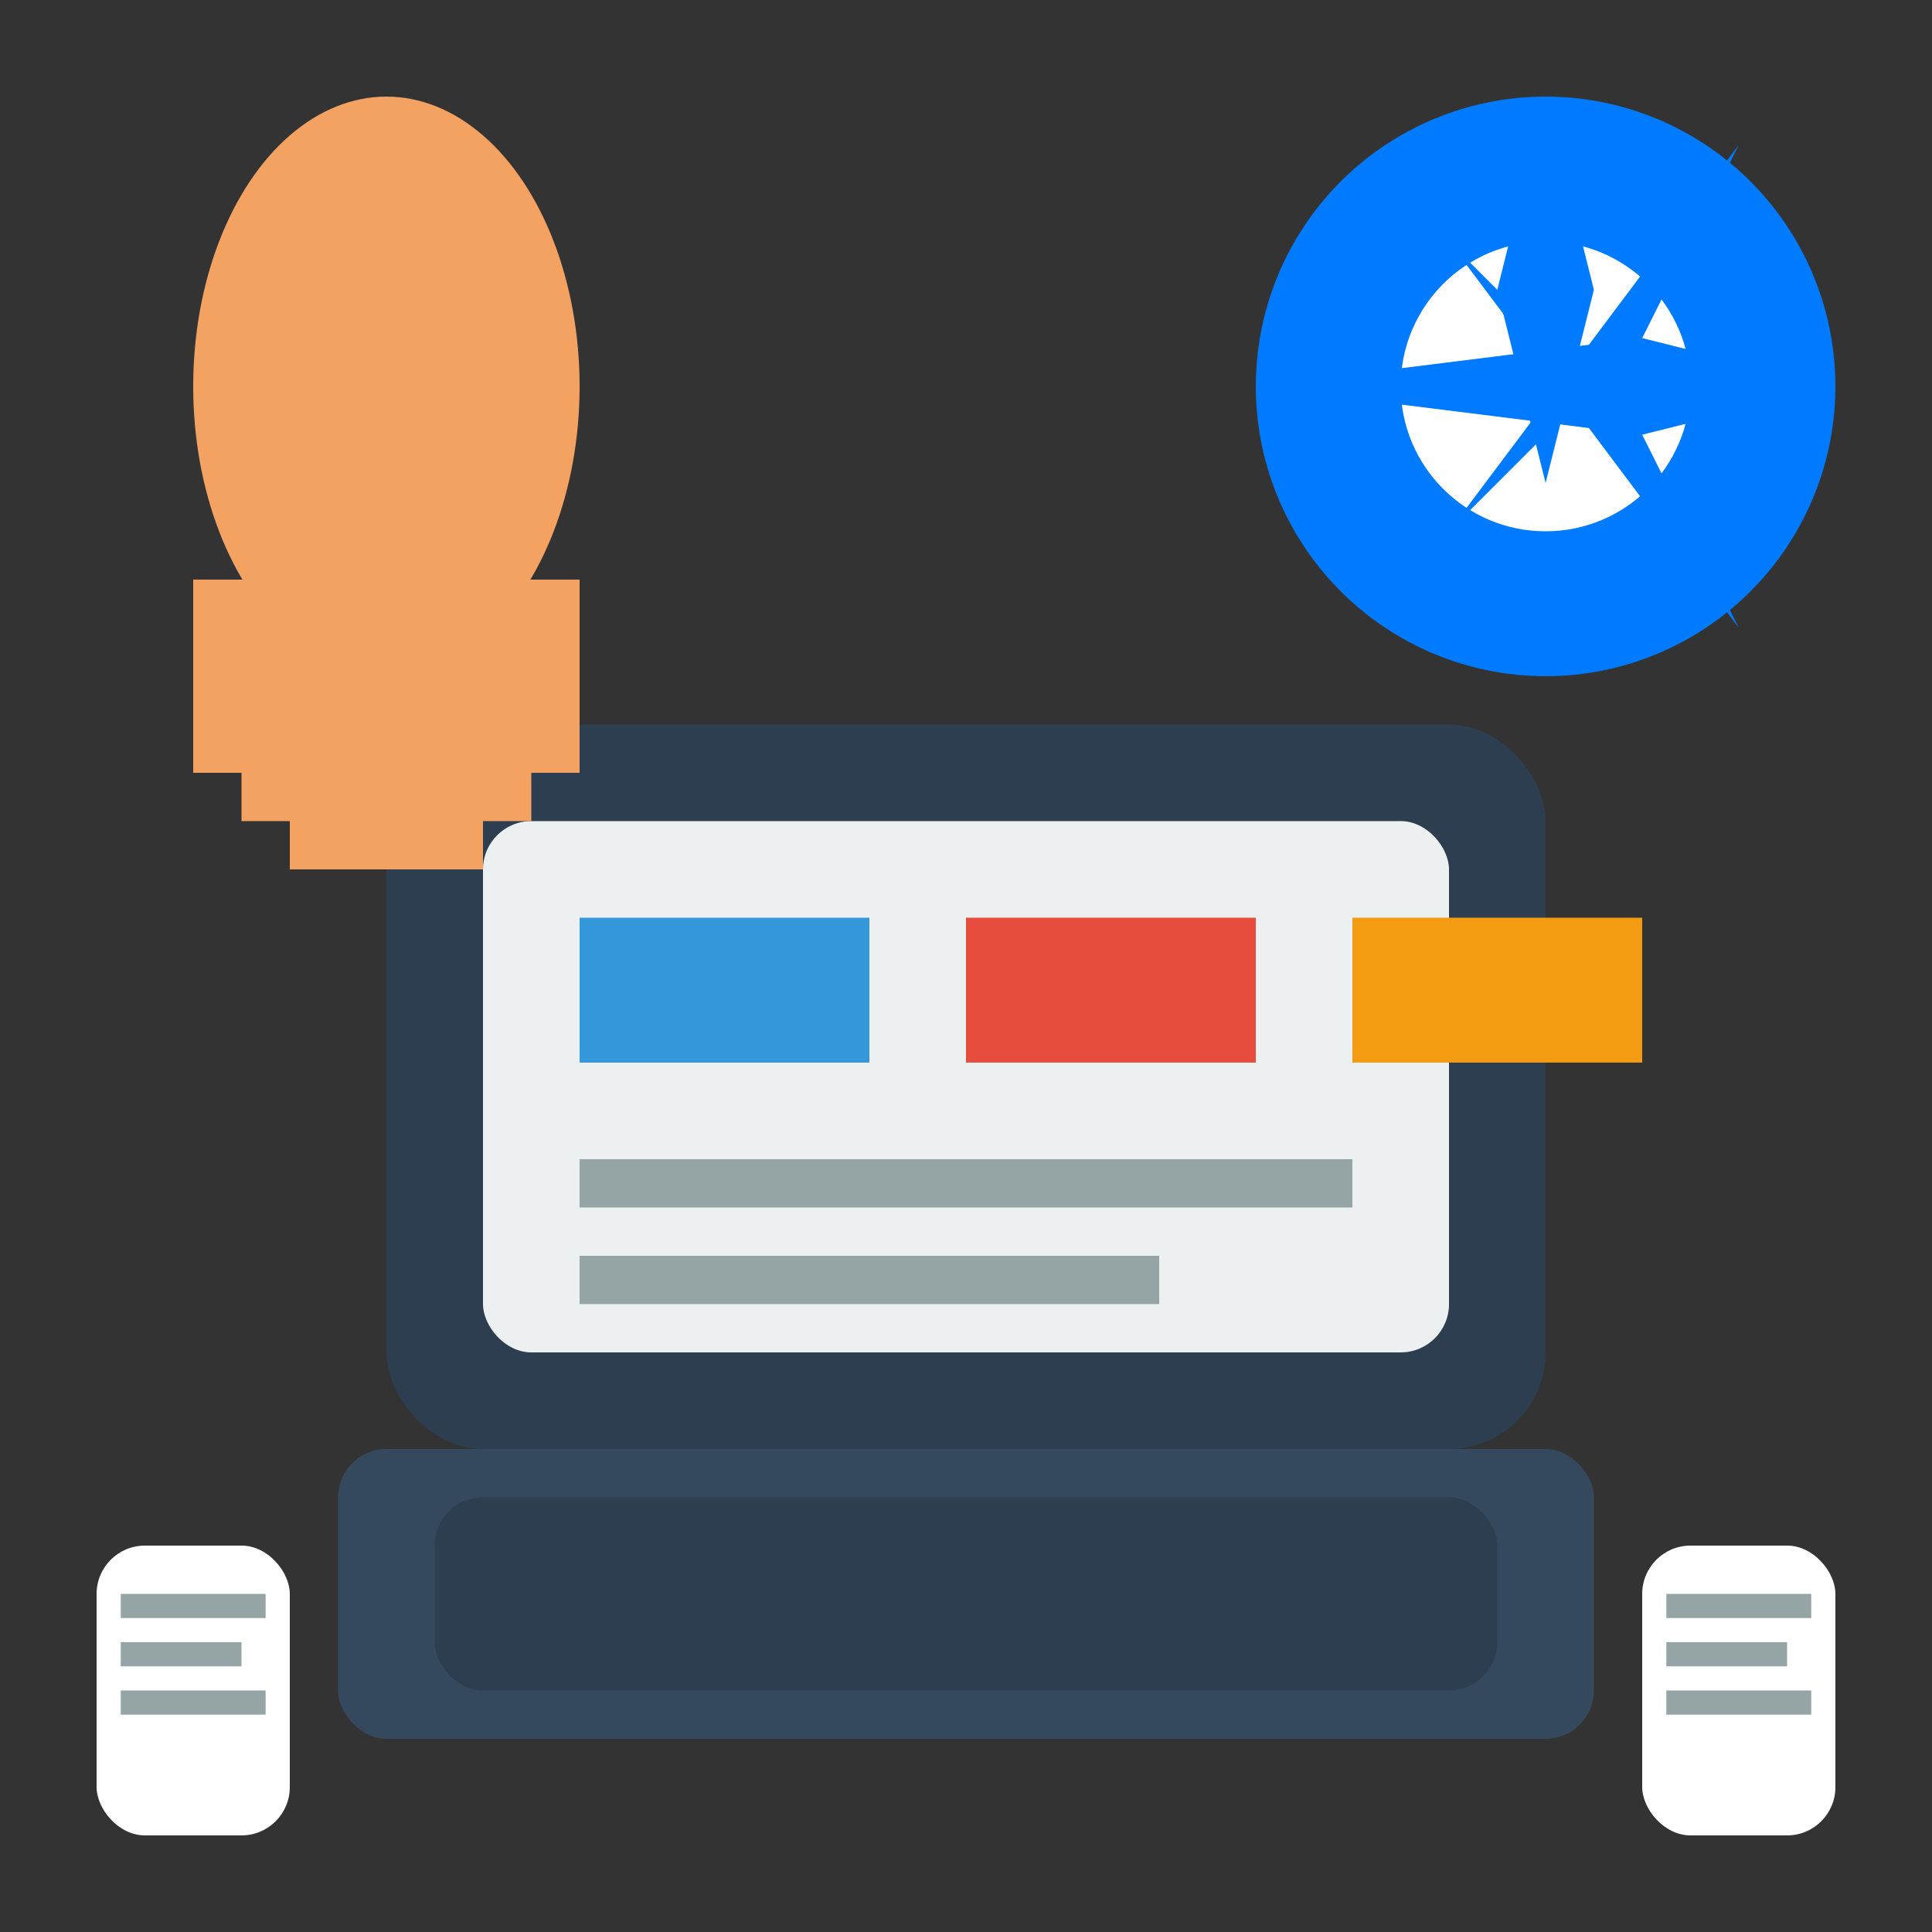 <svg width="40" height="40" viewBox="0 0 40 40" fill="none" xmlns="http://www.w3.org/2000/svg">
  <rect x="0" y="0" width="40" height="40" fill="#333333" stroke="none"/>
  <!-- Laptop -->
  <rect x="8" y="15" width="24" height="15" rx="2" fill="#2c3e50"/>
  <rect x="10" y="17" width="20" height="11" rx="1" fill="#ecf0f1"/>
  
  <!-- Keyboard -->
  <rect x="7" y="30" width="26" height="6" rx="1" fill="#34495e"/>
  <rect x="9" y="31" width="22" height="4" rx="1" fill="#2c3e50"/>
  
  <!-- Screen content - project interface -->
  <rect x="12" y="19" width="6" height="3" fill="#3498db"/>
  <rect x="20" y="19" width="6" height="3" fill="#e74c3c"/>
  <rect x="28" y="19" width="6" height="3" fill="#f39c12"/>
  
  <rect x="12" y="24" width="16" height="1" fill="#95a5a6"/>
  <rect x="12" y="26" width="12" height="1" fill="#95a5a6"/>
  
  <!-- Tools/gear icon -->
  <circle cx="32" cy="8" r="6" fill="#007bff"/>
  <circle cx="32" cy="8" r="3" fill="#ffffff"/>
  <path d="M32 2 L33 6 L32 10 L31 6 Z" fill="#007bff"/>
  <path d="M38 8 L34 9 L26 8 L34 7 Z" fill="#007bff"/>
  <path d="M36 3 L34 7 L28 13 L30 11 Z" fill="#007bff"/>
  <path d="M36 13 L34 9 L28 3 L30 5 Z" fill="#007bff"/>
  
  <!-- Hand/interaction -->
  <ellipse cx="8" cy="8" rx="4" ry="6" fill="#f4a261"/>
  <rect x="6" y="10" width="4" height="8" fill="#f4a261"/>
  <rect x="4" y="12" width="2" height="4" fill="#f4a261"/>
  <rect x="10" y="12" width="2" height="4" fill="#f4a261"/>
  <rect x="5" y="14" width="2" height="3" fill="#f4a261"/>
  <rect x="9" y="14" width="2" height="3" fill="#f4a261"/>
  
  <!-- Project files -->
  <rect x="2" y="32" width="4" height="6" rx="1" fill="#ffffff"/>
  <rect x="2.5" y="33" width="3" height="0.5" fill="#95a5a6"/>
  <rect x="2.5" y="34" width="2.5" height="0.5" fill="#95a5a6"/>
  <rect x="2.5" y="35" width="3" height="0.5" fill="#95a5a6"/>
  
  <rect x="34" y="32" width="4" height="6" rx="1" fill="#ffffff"/>
  <rect x="34.5" y="33" width="3" height="0.5" fill="#95a5a6"/>
  <rect x="34.5" y="34" width="2.5" height="0.5" fill="#95a5a6"/>
  <rect x="34.5" y="35" width="3" height="0.5" fill="#95a5a6"/>
</svg>
